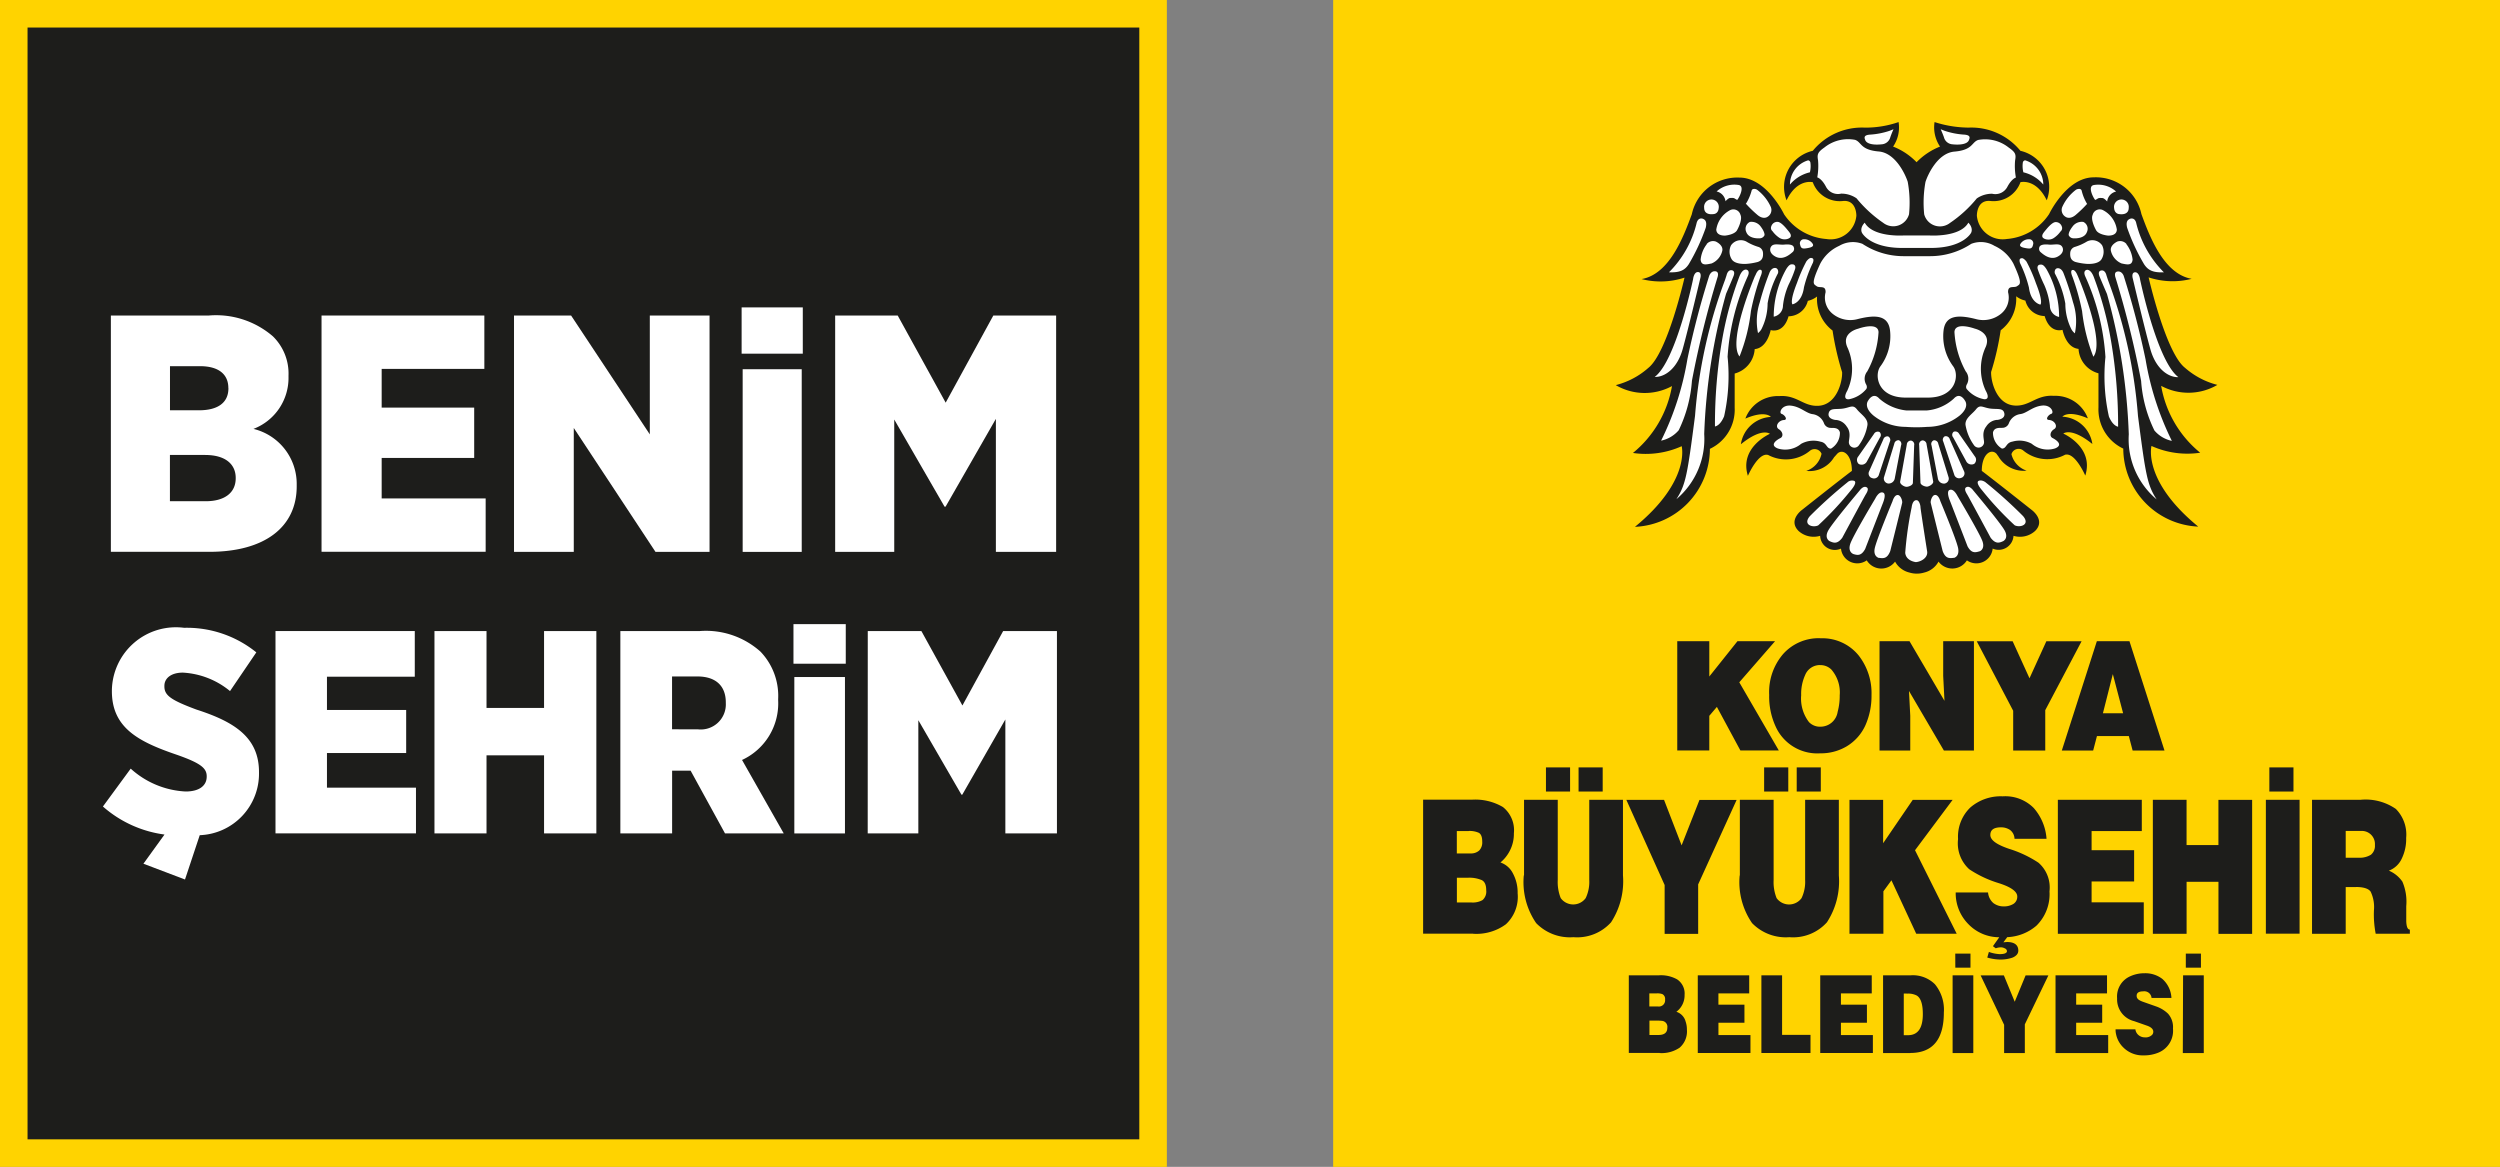 <svg id="kbb" xmlns="http://www.w3.org/2000/svg" width="83.948" height="39.182" viewBox="0 0 83.948 39.182">
  <rect x="0" y="0" width="83.948" height="39.182" fill="#808080" stroke="none"/>
  <rect id="Rectangle_32" data-name="Rectangle 32" width="38.119" height="38.005" transform="translate(0.505 0.496)" fill="#1d1d1b"/>
  <path id="Path_65" data-name="Path 65" d="M41.182,40.732H2V1.55H41.182V40.732ZM2.925,39.808H40.257V2.475H2.925Z" transform="translate(-2 -1.55)" fill="#ffd300"/>
  <path id="Path_66" data-name="Path 66" d="M7.469,17.118h3.288a2.919,2.919,0,0,1,2.155.7,1.748,1.748,0,0,1,.523,1.315v.046a1.833,1.833,0,0,1-1.177,1.746,1.9,1.9,0,0,1,1.452,1.882v.046c0,1.361-1.064,2.2-2.936,2.2H7.47V17.118Zm3.946,2.438c0-.476-.34-.737-.951-.737H9.455V20.3h.976c.623,0,.986-.249.986-.737l0-.012ZM10.644,21.8H9.453v1.554h1.2c.636,0,1.009-.284,1.009-.771v-.012c0-.465-.353-.77-1.021-.77" transform="translate(-3.747 -6.523)" fill="#fff"/>
  <path id="Path_67" data-name="Path 67" d="M17.865,17.118h5.467V18.91H19.884v1.3h3.107V21.9H19.884v1.36h3.492v1.791H17.865Z" transform="translate(-7.068 -6.523)" fill="#fff"/>
  <path id="Path_68" data-name="Path 68" d="M27.363,17.118H29.28l2.643,3.991V17.118h2.006v7.937H32.114l-2.744-4.161v4.161H27.363Z" transform="translate(-10.103 -6.523)" fill="#fff"/>
  <path id="Path_69" data-name="Path 69" d="M38.594,16.718h2.054v1.554H38.594Zm.035,2.076h1.983v6.134H38.629Z" transform="translate(-13.691 -6.396)" fill="#fff"/>
  <path id="Path_70" data-name="Path 70" d="M43.209,17.118h2.1l1.611,2.926,1.6-2.926h2.109v7.937H48.606V20.588l-1.689,2.948h-.035L45.193,20.61v4.445H43.209Z" transform="translate(-15.165 -6.523)" fill="#fff"/>
  <path id="Path_71" data-name="Path 71" d="M8.438,40.454l.708-.98a3.9,3.9,0,0,1-2.068-.941l.933-1.272a2.961,2.961,0,0,0,1.844.768c.465,0,.708-.2.708-.5v-.011c0-.272-.2-.44-1-.721-1.281-.436-2.184-.9-2.184-2.136v-.029a2.15,2.15,0,0,1,2.425-2.1,3.712,3.712,0,0,1,2.425.825l-.883,1.3a2.718,2.718,0,0,0-1.583-.62c-.4,0-.621.193-.621.444V34.5c0,.3.213.457,1.077.778,1.291.416,2.1.943,2.1,2.1v.018a2.067,2.067,0,0,1-1.99,2.1l-.495,1.488Z" transform="translate(-3.622 -11.451)" fill="#fff"/>
  <path id="Path_72" data-name="Path 72" d="M15.594,32.688h4.677v1.533H17.322v1.117h2.66v1.446h-2.66v1.163h2.989v1.535H15.594Z" transform="translate(-6.343 -11.498)" fill="#fff"/>
  <path id="Path_73" data-name="Path 73" d="M23.438,32.688h1.748V35.27h1.932V32.688h1.756v6.794H27.118V36.861H25.186v2.621H23.438Z" transform="translate(-8.849 -11.498)" fill="#fff"/>
  <path id="Path_74" data-name="Path 74" d="M32.609,32.688h2.669a2.745,2.745,0,0,1,2.038.692,2.145,2.145,0,0,1,.593,1.591v.046a2.091,2.091,0,0,1-1.213,2l1.4,2.466H36.124l-1.155-2.107h-.621v2.107H32.61V32.688Zm2.6,3.3a.843.843,0,0,0,.942-.883v-.02c0-.582-.368-.872-.95-.872h-.855v1.774Z" transform="translate(-11.779 -11.498)" fill="#fff"/>
  <path id="Path_75" data-name="Path 75" d="M41.152,32.346h1.756v1.329H41.152Zm.029,1.776h1.7v5.252h-1.7Z" transform="translate(-14.508 -11.388)" fill="#fff"/>
  <path id="Path_76" data-name="Path 76" d="M44.818,32.688h1.8l1.378,2.5,1.368-2.5h1.806v6.794H49.438V35.657l-1.446,2.525h-.029l-1.447-2.5v3.8h-1.7Z" transform="translate(-15.679 -11.498)" fill="#fff"/>
  <g id="Group_65" data-name="Group 65" transform="translate(44.767)">
    <rect id="Rectangle_33" data-name="Rectangle 33" width="39.181" height="39.182" fill="#ffd300"/>
    <path id="Path_77" data-name="Path 77" d="M80.754,36.818V33.146H81.83v1.185l.945-1.185h1.262l-1.2,1.379,1.327,2.289h-1.29l-.789-1.463-.255.3v1.163l-1.077,0Zm7.8-3.671,1.173,2-.043-.835V33.144h1.032v3.672H89.707l-1.172-2,.043.836v1.164H87.546V33.144l1.006,0Zm4.557,2.314v1.356H92.034V35.481l-1.223-2.334h1.205l.566,1.243.566-1.243h1.183Zm-9.9,11.513H81.443V44.364h1.727v.608H82.136v.378h.874v.607h-.873v.414h1.075v.6Zm2.016,0H83.579V44.364h.695v2h.954l0,.609Zm2.1,0H85.555V44.364h1.73v.608H86.25v.378h.873v.607H86.25v.414h1.073l0,.6ZM90,44.364h.695v2.612H90Zm.089-.728H90.6v.472h-.509Zm2.336,2.375v.965h-.695v-.95l-.789-1.659h.78l.365.885.365-.885h.765Zm2.8.965H93.456V44.364h1.729v.608H94.149v.378h.874v.607h-.874v.414h1.075l0,.6Zm2.113-1.853H96.68a.243.243,0,0,0-.279-.22c-.149,0-.221.049-.221.148s.07.15.206.2l.442.156a1.1,1.1,0,0,1,.406.246.676.676,0,0,1,.166.5.793.793,0,0,1-.472.8,1.259,1.259,0,0,1-.521.1.915.915,0,0,1-.669-.261.86.86,0,0,1-.248-.444.652.652,0,0,1-.018-.169h.666a.294.294,0,0,0,.114.2.324.324,0,0,0,.2.069.308.308,0,0,0,.251-.089.152.152,0,0,0,.036-.1c0-.085-.069-.152-.2-.2l-.442-.155a.753.753,0,0,1-.573-.77.738.738,0,0,1,.444-.739,1.13,1.13,0,0,1,.474-.1.936.936,0,0,1,.6.19.91.91,0,0,1,.306.638m.391-.759h.695v2.612H97.73Zm.092-.728h.508v.472h-.508ZM75.609,41.007V38.471h1.132v2.691a1.452,1.452,0,0,0,.1.61.519.519,0,0,0,.838,0,1.261,1.261,0,0,0,.12-.61V38.471h1.132V41.01a2.527,2.527,0,0,1-.4,1.574,1.527,1.527,0,0,1-1.262.5,1.578,1.578,0,0,1-1.253-.473,2.424,2.424,0,0,1-.415-1.6m5.855.3v1.661H80.33V41.332l-1.286-2.86H80.31L80.9,40l.6-1.524h1.247Zm1.4-.3V38.471h1.134v2.691a1.442,1.442,0,0,0,.1.61.518.518,0,0,0,.838,0,1.269,1.269,0,0,0,.12-.61V38.471h1.132V41.01a2.519,2.519,0,0,1-.4,1.574,1.526,1.526,0,0,1-1.262.5,1.577,1.577,0,0,1-1.252-.473,2.424,2.424,0,0,1-.416-1.6m3.687,1.962v-4.5h1.13v1.456l.994-1.456H90l-1.262,1.691,1.4,2.805H88.779l-.833-1.795-.27.37v1.425h-1.13Zm6.607-3.192H92.079a.383.383,0,0,0-.154-.3.536.536,0,0,0-.3-.086c-.241,0-.358.085-.358.257s.209.321.623.463a3.838,3.838,0,0,1,.993.468,1.1,1.1,0,0,1,.37.962,1.478,1.478,0,0,1-.44,1.154,1.6,1.6,0,0,1-.979.384l-.129.173.12-.01c.252,0,.381.1.381.289,0,.1-.064.178-.189.233a1.229,1.229,0,0,1-.468.065,1.613,1.613,0,0,1-.385-.065l.054-.189a1.249,1.249,0,0,0,.363.074c.162,0,.244-.037.244-.1a.106.106,0,0,0-.069-.092.281.281,0,0,0-.127-.036.519.519,0,0,0-.18.032l-.095-.071.213-.3a1.436,1.436,0,0,1-1.035-.438,1.471,1.471,0,0,1-.428-1.066H91.19a.532.532,0,0,0,.177.355.56.56,0,0,0,.332.113.61.61,0,0,0,.344-.084.283.283,0,0,0,.128-.248c0-.166-.209-.318-.619-.448a3.746,3.746,0,0,1-.994-.468,1.176,1.176,0,0,1-.375-1.011,1.36,1.36,0,0,1,.412-1.062,1.559,1.559,0,0,1,1.085-.375,1.345,1.345,0,0,1,1.045.393,1.751,1.751,0,0,1,.429,1.032m3.265,3.192H93.534v-4.5h2.819v1.049H94.667v.642h1.428v1.051H94.667v.7h1.752Zm1.438,0H96.724v-4.5h1.132V39.99h1.07V38.473h1.132v4.5H98.927V41.225h-1.07Zm2.662-4.5h1.132v4.495h-1.132Zm-23.08-1.089h.811v.811h-.81v-.811Zm-1.094,0h.81v.811h-.81Zm8.42,0h.809v.811h-.809Zm-1.094,0h.811v.811h-.811Zm16.965,0h.81v.811h-.81Zm-4.91-1.816-.346-1.316-.333,1.316Zm-1.006,1.25H93.667l1.177-3.672h1.094l1.177,3.672h-1.07l-.128-.486H94.847Zm-9.172-2.87a.534.534,0,0,0-.5.336,1.534,1.534,0,0,0-.133.678,1.3,1.3,0,0,0,.261.9.507.507,0,0,0,.383.156.584.584,0,0,0,.581-.5,2.046,2.046,0,0,0,.069-.553,1.171,1.171,0,0,0-.281-.867.519.519,0,0,0-.382-.148m.01-.9a1.565,1.565,0,0,1,1.293.581,2.056,2.056,0,0,1,.428,1.328,2.428,2.428,0,0,1-.2,1,1.588,1.588,0,0,1-.64.722,1.689,1.689,0,0,1-.883.231,1.533,1.533,0,0,1-1.5-.908,2.4,2.4,0,0,1-.213-1.054,1.957,1.957,0,0,1,.474-1.379,1.6,1.6,0,0,1,1.243-.524M73.714,41.088h-.36v.831h.495a.671.671,0,0,0,.365-.08.378.378,0,0,0,.125-.33c0-.18-.05-.293-.153-.343a1.067,1.067,0,0,0-.471-.078m.037-1.567h-.4v.751h.47a.408.408,0,0,0,.283-.1.393.393,0,0,0,.1-.3c0-.154-.039-.25-.114-.293a.747.747,0,0,0-.346-.061m.154,3.448H72.22v-4.5h1.65a1.834,1.834,0,0,1,1.03.248.994.994,0,0,1,.368.881,1.231,1.231,0,0,1-.128.569,1.249,1.249,0,0,1-.323.411.736.736,0,0,1,.423.376,1.342,1.342,0,0,1,.154.657A1.257,1.257,0,0,1,75,42.65a1.673,1.673,0,0,1-1.1.319m6.14,2.915h-.22v.484h.3c.2,0,.3-.079.3-.241a.2.2,0,0,0-.173-.233,1.854,1.854,0,0,0-.208-.01m.022-.913h-.245v.439h.289a.208.208,0,0,0,.24-.231.18.18,0,0,0-.092-.184.507.507,0,0,0-.192-.024m.1,2H79.127V44.364H80.14a1.109,1.109,0,0,1,.61.137A.568.568,0,0,1,81,45.02a.688.688,0,0,1-.276.569.467.467,0,0,1,.312.332.808.808,0,0,1,.042.266.723.723,0,0,1-.245.608,1.079,1.079,0,0,1-.666.18m8.193-2v1.4H88.5c.333,0,.5-.234.5-.707q0-.514-.214-.63a.639.639,0,0,0-.3-.06Zm.217,2h-.912V44.364h.931a1.052,1.052,0,0,1,.81.3,1.346,1.346,0,0,1,.3.948q0,1.358-1.125,1.36M103.2,39.522v.894h.446a.714.714,0,0,0,.4-.1.385.385,0,0,0,.135-.33.44.44,0,0,0-.455-.47H103.2v0Zm.348,1.879H103.2V42.97h-1.131v-4.5H103.7a1.782,1.782,0,0,1,1.183.307,1.22,1.22,0,0,1,.347.973,1.5,1.5,0,0,1-.15.7.775.775,0,0,1-.431.4,1.041,1.041,0,0,1,.455.37,1.721,1.721,0,0,1,.129.824v.506c.008.184.046.279.121.279v.139h-1.147a3.4,3.4,0,0,1-.059-.787,1.2,1.2,0,0,0-.11-.625c-.067-.1-.233-.157-.489-.157" transform="translate(-69.2 -11.614)" fill="#1d1d1b"/>
    <path id="Path_78" data-name="Path 78" d="M89.053,18.838a.96.96,0,0,1-.929.448.772.772,0,0,0,.514-.574.25.25,0,0,0-.383-.107,1.268,1.268,0,0,1-1.409.147c-.336-.1-.681.7-.681.7-.3-.957.739-1.411.739-1.411s-.261-.227-.975.35a1.075,1.075,0,0,1,1.007-.917s-.176-.235-.856.056a1.166,1.166,0,0,1,1.142-.756c.6-.041.805.359,1.319.326.611-.041.8-.81.788-1.127a9.5,9.5,0,0,1-.321-1.4,1.324,1.324,0,0,1-.52-1.143.762.762,0,0,1-.311.146.674.674,0,0,1-.647.519c-.176.608-.6.462-.6.462s-.109.6-.537.64a.907.907,0,0,1-.672.82v1.15a1.451,1.451,0,0,1-.832,1.379,2.632,2.632,0,0,1-2.517,2.619c1.88-1.541,1.57-2.708,1.57-2.708a2.933,2.933,0,0,1-1.637.227,3.712,3.712,0,0,0,1.311-2.246,1.921,1.921,0,0,1-1.888-.032,2.619,2.619,0,0,0,1.092-.577c.647-.511,1.217-3.033,1.217-3.033a2.566,2.566,0,0,1-1.443.049c.942-.163,1.41-1.428,1.687-2.174a1.564,1.564,0,0,1,1.6-1.234c.913,0,1.5,1.234,1.5,1.234A1.883,1.883,0,0,0,88.8,11.5a.869.869,0,0,0,1.007-.78s.015-.551-.463-.495a.963.963,0,0,1-1-.632s-.521-.139-.881.608a1.245,1.245,0,0,1,.881-1.663,2.134,2.134,0,0,1,1.74-.779,3.363,3.363,0,0,0,1.141-.186,1.14,1.14,0,0,1-.184.823,2.218,2.218,0,0,1,.788.525,2.243,2.243,0,0,1,.788-.525,1.148,1.148,0,0,1-.184-.823,3.814,3.814,0,0,0,1.144.186,2.128,2.128,0,0,1,1.739.779A1.247,1.247,0,0,1,96.2,10.2c-.361-.747-.883-.608-.883-.608a.959.959,0,0,1-1,.632c-.477-.056-.463.495-.463.495a.871.871,0,0,0,1.007.78,1.881,1.881,0,0,0,1.418-.836s.587-1.234,1.5-1.234a1.564,1.564,0,0,1,1.6,1.234c.274.747.749,2.011,1.687,2.174a2.573,2.573,0,0,1-1.445-.049s.572,2.521,1.217,3.033a2.629,2.629,0,0,0,1.092.577,1.924,1.924,0,0,1-1.888.032,3.7,3.7,0,0,0,1.311,2.246,2.929,2.929,0,0,1-1.636-.227s-.31,1.168,1.57,2.708a2.632,2.632,0,0,1-2.517-2.619,1.453,1.453,0,0,1-.833-1.379v-1.15a.9.9,0,0,1-.669-.82c-.43-.041-.538-.64-.538-.64s-.42.146-.6-.462a.677.677,0,0,1-.647-.519.769.769,0,0,1-.31-.146,1.324,1.324,0,0,1-.52,1.143,9.152,9.152,0,0,1-.321,1.4c-.01.316.178,1.087.788,1.127.513.033.723-.367,1.319-.326a1.165,1.165,0,0,1,1.142.756c-.679-.292-.856-.056-.856-.056a1.074,1.074,0,0,1,1.007.917c-.715-.577-.976-.35-.976-.35s1.041.455.738,1.411c0,0-.343-.795-.679-.7a1.265,1.265,0,0,1-1.409-.147.25.25,0,0,0-.391.128.773.773,0,0,0,.51.553.986.986,0,0,1-.956-.49.521.521,0,0,1-.05-.069c-.177-.2-.5-.009-.5.567.4.3,1.679,1.314,1.679,1.314s.474.344.109.705a.754.754,0,0,1-.723.161.5.5,0,0,1-.7.429.55.55,0,0,1-.865.395.576.576,0,0,1-.953.042.739.739,0,0,1-.482.368.857.857,0,0,1-.493,0,.746.746,0,0,1-.484-.368.573.573,0,0,1-.951-.042.55.55,0,0,1-.865-.395.493.493,0,0,1-.7-.429.755.755,0,0,1-.723-.161c-.365-.361.109-.705.109-.705s1.277-1.013,1.68-1.314c0-.576-.326-.762-.5-.567-.042.047-.071.083-.1.111" transform="translate(-72.239 -3.474)" fill="#1d1d1b"/>
    <path id="Path_79" data-name="Path 79" d="M92.9,12.19a2.508,2.508,0,0,0,1.378-.414.888.888,0,0,1,.779.067,1.349,1.349,0,0,1,.638.6c.321.694.218.686.12.755s-.311-.046-.3.207a.7.7,0,0,1-.242.723.941.941,0,0,1-.84.174c-.612-.156-1.026-.123-1.085.385a1.7,1.7,0,0,0,.326,1.205c.208.289.1,1.047-.851,1.047h-.748c-.95,0-1.058-.759-.849-1.047a1.7,1.7,0,0,0,.325-1.205c-.059-.508-.47-.541-1.085-.385a.941.941,0,0,1-.839-.174.7.7,0,0,1-.241-.723c.011-.253-.2-.131-.3-.207s-.2-.061.121-.755a1.341,1.341,0,0,1,.638-.6.9.9,0,0,1,.779-.067A2.508,2.508,0,0,0,92,12.19c.766,0,.119,0,.895,0m2.882-2.64a2.166,2.166,0,0,1-.027-.57c.038-.21.015-.276-.218-.44a1.269,1.269,0,0,0-1.023-.252c-.225.078-.174.339-.8.391-.572.053-.9.8-.968,1.019a3.87,3.87,0,0,0-.043,1.087.547.547,0,0,0,.866.289,4.188,4.188,0,0,0,.9-.823.9.9,0,0,1,.517-.157.455.455,0,0,0,.508-.229c.148-.281.291-.316.291-.316m-2.4-1.57a2.528,2.528,0,0,0,.638.128c.246.012.213.106.184.18-.046.137-.284.18-.583.144a.315.315,0,0,1-.259-.238c-.048-.133-.108-.265-.108-.265Zm-1.841,0a2.536,2.536,0,0,1-.638.128c-.246.012-.213.106-.185.18.047.137.284.18.583.144a.319.319,0,0,0,.262-.238c.046-.133.106-.265.106-.265ZM93.4,19.821a.166.166,0,0,0,.113-.219l-.342-1.111a.138.138,0,0,0-.151-.118.131.131,0,0,0-.075.174l.211,1.1a.207.207,0,0,0,.244.176m.293,2.5s.194-.039.146-.318-.6-1.592-.6-1.592-.065-.241-.2-.2c-.078.026-.136.192-.121.261s.4,1.618.4,1.618c.093.25.216.25.38.226m.864-.218s.185-.068.093-.335-.84-1.523-.84-1.523-.125-.265-.268-.2c-.1.046-.02.275.007.34s.6,1.552.6,1.552c.128.233.25.215.408.165M92.8,17.922a1.757,1.757,0,0,0,1.091-.382c.338-.287.181-.49.181-.49s-.162-.316-.379-.078a1.534,1.534,0,0,1-.921.4h-.661a1.626,1.626,0,0,1-.921-.4c-.216-.239-.379.078-.379.078s-.158.2.181.49a1.747,1.747,0,0,0,1.087.382,4.736,4.736,0,0,0,.722,0m.084-6.008c1.125.01,1.387-.507,1.387-.507s.091-.15-.091-.342c-.28.5-1.305.43-1.305.43h-.87s-1.027.07-1.305-.43c-.183.193-.091.342-.091.342s.263.517,1.386.507Zm3.388-.285a.138.138,0,0,1,.08.176c-.029.144-.1.142-.267.111s-.189-.079-.158-.137a.333.333,0,0,1,.29-.157.141.141,0,0,1,.056.008m.346.436c.063.052.307.276.562.138s.187-.343.083-.389-.24,0-.383-.014-.284,0-.314.08a.15.15,0,0,0,.052.184m1.074-.475c.109.009.393,0,.468-.21a.254.254,0,0,0-.121-.34.381.381,0,0,0-.367.163c-.146.192-.124.281-.124.281a.174.174,0,0,0,.144.105m.5.86s.346.024.458-.156a.483.483,0,0,0,.02-.468.4.4,0,0,0-.506-.129,1.751,1.751,0,0,1-.4.18.22.22,0,0,0-.164.2c-.012.159.031.259.176.309a2.086,2.086,0,0,0,.418.066m.663-.953s.3.029.308-.2a.88.88,0,0,0-.453-.647.244.244,0,0,0-.358.15c-.063.129.031.367.114.517s.389.18.389.18m.629.29a1.032,1.032,0,0,1,.208.517c-.02.21-.184.169-.371.129A.608.608,0,0,1,98.965,12c-.019-.128.087-.235.216-.3a.28.28,0,0,1,.308.08m-5.109,7.381a.18.18,0,0,0,.014-.254l-.525-.753a.143.143,0,0,0-.182-.067.131.131,0,0,0-.017.187l.434.794a.2.2,0,0,0,.276.094m-.428.47a.162.162,0,0,0,.081-.226l-.476-1.068a.139.139,0,0,0-.165-.1.131.131,0,0,0-.053.18l.365,1.1a.17.17,0,0,0,.247.11m-1.15.3c.07-.007.207-.086.2-.17l-.223-1.247a.14.14,0,0,0-.14-.135.135.135,0,0,0-.108.161l.043,1.262c.01.084.164.136.231.13m2.556,1.824s.176-.093.043-.345-1.058-1.352-1.058-1.352-.128-.184-.244-.1c-.069.046,0,.171.038.231s.791,1.459.791,1.459c.165.213.283.178.431.108m-.606-1.973a15.258,15.258,0,0,1,1.262,1.136c.251.292-.1.4-.28.31a10.754,10.754,0,0,1-1.092-1.171c-.25-.292-.114-.323-.114-.323s.086-.046.224.047m.553-1.825c-.1,0-.259-.011-.3.152a.617.617,0,0,0,.3.544c.161,0,.128-.195.353-.234a.855.855,0,0,1,.649.073.833.833,0,0,0,.781.156c.3-.118.029-.294-.08-.348s-.093-.212.05-.3.013-.3-.173-.308c-.142-.01-.019-.177.08-.207s0-.314-.322-.275-.51.26-.723.285a.481.481,0,0,0-.379.3.235.235,0,0,1-.234.161m-.161-.265s.278-.024.24-.22-.241-.128-.482-.163-.332-.147-.467.024-.374.3-.355.525a1.621,1.621,0,0,0,.28.675.186.186,0,0,0,.34-.059c.024-.106-.1-.34.08-.568a.468.468,0,0,1,.363-.216m-.387-.986a1.745,1.745,0,0,1,.005-1.467c.2-.482-.367-.61-.367-.61s-.668-.246-.685.113a3.109,3.109,0,0,0,.377,1.319.392.392,0,0,1,.047.425s-.074.108,0,.184a1,1,0,0,0,.575.329c.236.01.047-.293.047-.293M96.6,13.817s.108-.072-.152-.724a5.07,5.07,0,0,0-.314-.719s-.09-.121-.156-.116-.1.037-.063.162a4.114,4.114,0,0,1,.3.824c.068.526.388.573.388.573m.625.411a3.241,3.241,0,0,0-.423-1.6c-.113-.176-.164-.154-.213-.154s-.113.045-.081.154a4.533,4.533,0,0,0,.219.528,2.391,2.391,0,0,1,.189.7.384.384,0,0,0,.309.375m.529.553a2,2,0,0,0-.06-1.041,9.146,9.146,0,0,0-.319-.978s-.052-.159-.178-.17-.135.139-.109.186a3.454,3.454,0,0,1,.346,1,1.938,1.938,0,0,0,.207.869.456.456,0,0,0,.113.131m.1-1.923s.935,2.186.522,2.709A5.947,5.947,0,0,1,98,14.037a7.991,7.991,0,0,0-.321-1.149c-.1-.238,0-.233,0-.233s.071-.031.154.148a.269.269,0,0,0,.025.054m1.351,5.06a16.779,16.779,0,0,0-.236-2.874,11.515,11.515,0,0,0-.581-2.155c-.107-.278-.236-.238-.236-.238s-.136.02-.051.216a7.735,7.735,0,0,1,.679,2.71,6.273,6.273,0,0,0,.117,2c.138.328.308.34.308.34m-.34-4.926a16.659,16.659,0,0,1,1.008,4.568c.255,1.961.307,2.31.627,2.8a2.637,2.637,0,0,1-.936-2.187,20.057,20.057,0,0,0-.732-4.711c-.213-.493-.244-.574-.244-.574s-.1-.2.063-.217c.128-.012.163.165.163.165Zm2.144,5.4a9.806,9.806,0,0,1-.881-2.73,28.586,28.586,0,0,0-.732-2.8s-.049-.159-.187-.156-.109.128-.1.176a32.441,32.441,0,0,1,.869,3.5,4.507,4.507,0,0,0,.446,1.663,1.051,1.051,0,0,0,.585.349m-1.07-5.439s.568,2.757,1.291,3.3c-.348.011-.758-.292-.938-.927s-.6-2.411-.6-2.411-.043-.184.088-.184.161.227.161.227m-2.666-1.6a.144.144,0,0,0,.038-.17.212.212,0,0,0-.214-.142c-.089.008-.21.129-.3.238s-.157.178-.137.255.223.143.378.045a.88.88,0,0,0,.233-.225m.9-.909A1.564,1.564,0,0,1,97.988,10c-.02-.107-.162-.065-.2-.035a1.5,1.5,0,0,0-.451.566.268.268,0,0,0,.113.341s.138.1.335-.067a4.141,4.141,0,0,0,.381-.368m1.1.342s.3.051.3-.213a.248.248,0,1,0-.491.007c.018.216.192.206.192.206m.545.276a3.516,3.516,0,0,0,.934,1.677c-.368.016-.534-.071-.666-.274a6.753,6.753,0,0,1-.566-1.22c-.059-.231.042-.278.089-.3s.161-.035.209.117M96.088,8.972a.852.852,0,0,1,.609.813,1.246,1.246,0,0,0-.669-.411.853.853,0,0,1-.018-.326.088.088,0,0,1,.078-.076m-.608-.158s-.109-.333-.689-.35c.09.455.251.6.468.559s.221-.209.221-.209m-6.868,2.815a.137.137,0,0,0-.08.176c.028.144.1.142.266.111s.188-.079.158-.137a.331.331,0,0,0-.292-.157.132.132,0,0,0-.052.008m-.348.436c-.062.052-.306.276-.562.138s-.186-.343-.082-.389.241,0,.383-.014.284,0,.312.08a.144.144,0,0,1-.051.184m-1.074-.475c-.106.009-.391,0-.466-.21a.255.255,0,0,1,.122-.34.384.384,0,0,1,.368.163c.142.192.122.281.122.281a.174.174,0,0,1-.146.105m-.5.86s-.347.024-.457-.156a.482.482,0,0,1-.021-.468.4.4,0,0,1,.508-.129,1.745,1.745,0,0,0,.4.18.222.222,0,0,1,.165.2c.012.159-.031.259-.177.309a2.1,2.1,0,0,1-.419.066m-.663-.953s-.3.029-.31-.2a.885.885,0,0,1,.453-.647.246.246,0,0,1,.359.15c.063.129-.031.367-.114.517s-.389.18-.389.18m-.628.29a1.016,1.016,0,0,0-.206.517c.02.21.184.169.37.129A.611.611,0,0,0,85.92,12c.02-.128-.086-.235-.216-.3a.282.282,0,0,0-.308.08M90.5,19.167a.182.182,0,0,1-.014-.254l.525-.753a.145.145,0,0,1,.184-.067.133.133,0,0,1,.016.187l-.432.794a.2.2,0,0,1-.278.094m.431.47a.162.162,0,0,1-.082-.226l.475-1.068a.139.139,0,0,1,.165-.1.132.132,0,0,1,.053.18l-.365,1.1a.17.17,0,0,1-.246.11m1.158.3c-.071-.007-.208-.086-.2-.17l.224-1.247a.141.141,0,0,1,.141-.135.133.133,0,0,1,.106.161l-.043,1.262c-.006.084-.161.136-.229.13m-.623-.116a.168.168,0,0,1-.114-.219l.342-1.111a.141.141,0,0,1,.153-.118.133.133,0,0,1,.074.174l-.21,1.1a.208.208,0,0,1-.245.176m.958,2.643s-.336-.031-.363-.312a11.783,11.783,0,0,1,.217-1.533s.021-.244.166-.235c.084.005.128.163.129.233s.226,1.5.226,1.5c.019.208-.211.331-.374.346m-1.242-.138s-.2-.039-.147-.318.6-1.592.6-1.592.065-.241.2-.2c.078.026.137.192.122.261s-.4,1.618-.4,1.618c-.1.25-.218.25-.38.226m-.864-.131s-.186-.067-.1-.334.84-1.523.84-1.523.123-.265.269-.2c.1.046.018.274-.008.34s-.6,1.552-.6,1.552c-.129.233-.251.215-.406.165m-.794-.434s-.175-.093-.043-.345,1.059-1.352,1.059-1.352.128-.184.244-.1c.069.046,0,.171-.039.231s-.791,1.459-.791,1.459c-.163.213-.281.178-.43.108m.607-1.973a15.484,15.484,0,0,0-1.262,1.136c-.252.292.1.4.28.31a11.031,11.031,0,0,0,1.092-1.171c.248-.292.114-.323.114-.323a.228.228,0,0,0-.224.047m-.554-1.825c.1,0,.258-.011.3.152a.617.617,0,0,1-.3.544c-.162,0-.128-.195-.353-.234a.859.859,0,0,0-.65.073.832.832,0,0,1-.781.156c-.3-.118-.029-.294.082-.348s.092-.212-.05-.3-.013-.3.174-.308c.141-.01.018-.177-.081-.207s0-.314.321-.275.51.26.723.285a.475.475,0,0,1,.378.3.24.24,0,0,0,.236.161m.161-.265s-.277-.024-.239-.22.242-.128.481-.163.334-.147.468.024.376.3.355.525a1.572,1.572,0,0,1-.282.675.185.185,0,0,1-.339-.059c-.024-.106.1-.34-.08-.568a.47.47,0,0,0-.364-.216m.389-.986a1.745,1.745,0,0,0-.005-1.467c-.2-.482.367-.61.367-.61s.668-.246.686.113a3.1,3.1,0,0,1-.378,1.319.392.392,0,0,0-.047.425s.074.108,0,.184a1,1,0,0,1-.574.329c-.238.01-.048-.293-.048-.293m-1.842-2.895s-.108-.072.152-.724a5.07,5.07,0,0,1,.314-.719s.089-.121.156-.116.106.037.063.162a4.125,4.125,0,0,0-.3.824c-.071.526-.389.573-.389.573m-.627.411a3.259,3.259,0,0,1,.423-1.6c.114-.176.166-.154.214-.154s.113.045.081.154a3.757,3.757,0,0,1-.218.528,2.42,2.42,0,0,0-.189.7.382.382,0,0,1-.31.375m-.528.553a2.031,2.031,0,0,1,.06-1.041,8.783,8.783,0,0,1,.321-.978s.051-.159.176-.17.135.139.109.186a3.421,3.421,0,0,0-.344,1,1.956,1.956,0,0,1-.207.869.46.46,0,0,1-.114.131m-.1-1.923s-.934,2.186-.522,2.709a5.864,5.864,0,0,0,.383-1.529,8.154,8.154,0,0,1,.319-1.149c.106-.238,0-.233,0-.233s-.071-.031-.153.148a.287.287,0,0,1-.025.054m-1.349,5.06a16.7,16.7,0,0,1,.235-2.874,11.462,11.462,0,0,1,.583-2.155c.105-.278.235-.238.235-.238s.137.02.052.216a7.758,7.758,0,0,0-.681,2.71,6.273,6.273,0,0,1-.117,2c-.137.329-.307.34-.307.34m.34-4.926a16.685,16.685,0,0,0-1.009,4.568c-.255,1.961-.308,2.31-.626,2.8a2.643,2.643,0,0,0,.934-2.187,20.053,20.053,0,0,1,.734-4.711c.213-.493.242-.574.242-.574s.1-.2-.061-.217c-.127-.012-.163.165-.163.165Zm-2.147,5.4a9.742,9.742,0,0,0,.881-2.73,28.866,28.866,0,0,1,.732-2.8s.051-.159.188-.156.11.128.1.176a33.049,33.049,0,0,0-.867,3.5,4.56,4.56,0,0,1-.444,1.663,1.065,1.065,0,0,1-.587.349m1.073-5.439s-.57,2.757-1.292,3.3c.347.011.758-.292.937-.927s.6-2.411.6-2.411.043-.184-.088-.184-.159.227-.159.227m2.664-1.6a.141.141,0,0,1-.037-.17.211.211,0,0,1,.215-.142c.091.008.21.129.3.238s.157.178.135.255-.225.143-.377.045a.9.9,0,0,1-.235-.225m-.9-.909A1.609,1.609,0,0,0,86.9,10c.02-.107.162-.065.194-.035a1.5,1.5,0,0,1,.451.566.268.268,0,0,1-.113.341s-.137.1-.333-.067a4.041,4.041,0,0,1-.381-.368m-.691-.087a.387.387,0,0,0-.3-.333A.891.891,0,0,1,86.47,9.8c.218.042.008.439-.05.5-.109-.043-.071-.076-.238-.064-.063,0-.159.113-.159.113m-.414.429s-.3.051-.3-.213a.247.247,0,1,1,.489.007c-.016.216-.19.206-.19.206m-.546.276a3.481,3.481,0,0,1-.934,1.677c.368.016.534-.071.666-.274a6.763,6.763,0,0,0,.568-1.22c.056-.231-.042-.278-.089-.3s-.159-.035-.21.117m4.044-1.508a2.166,2.166,0,0,0,.027-.57c-.036-.21-.014-.276.219-.44a1.27,1.27,0,0,1,1.024-.252c.225.078.171.339.8.391.572.053.9.8.968,1.019a3.921,3.921,0,0,1,.044,1.087.549.549,0,0,1-.868.289,4.25,4.25,0,0,1-.895-.823.9.9,0,0,0-.518-.157.454.454,0,0,1-.507-.229c-.146-.281-.291-.316-.291-.316M88.8,8.972a.851.851,0,0,0-.61.813,1.244,1.244,0,0,1,.67-.411.868.868,0,0,0,.017-.326.089.089,0,0,0-.078-.076m.607-.158s.107-.333.689-.35c-.091.455-.252.6-.469.559s-.22-.209-.22-.209m9.436,1.539a.384.384,0,0,1,.3-.333.893.893,0,0,0-.751-.218c-.219.042-.01.439.049.5.109-.043.071-.076.239-.064.063,0,.16.113.16.113" transform="translate(-72.852 -3.588)" fill="#fff"/>
  </g>
</svg>
